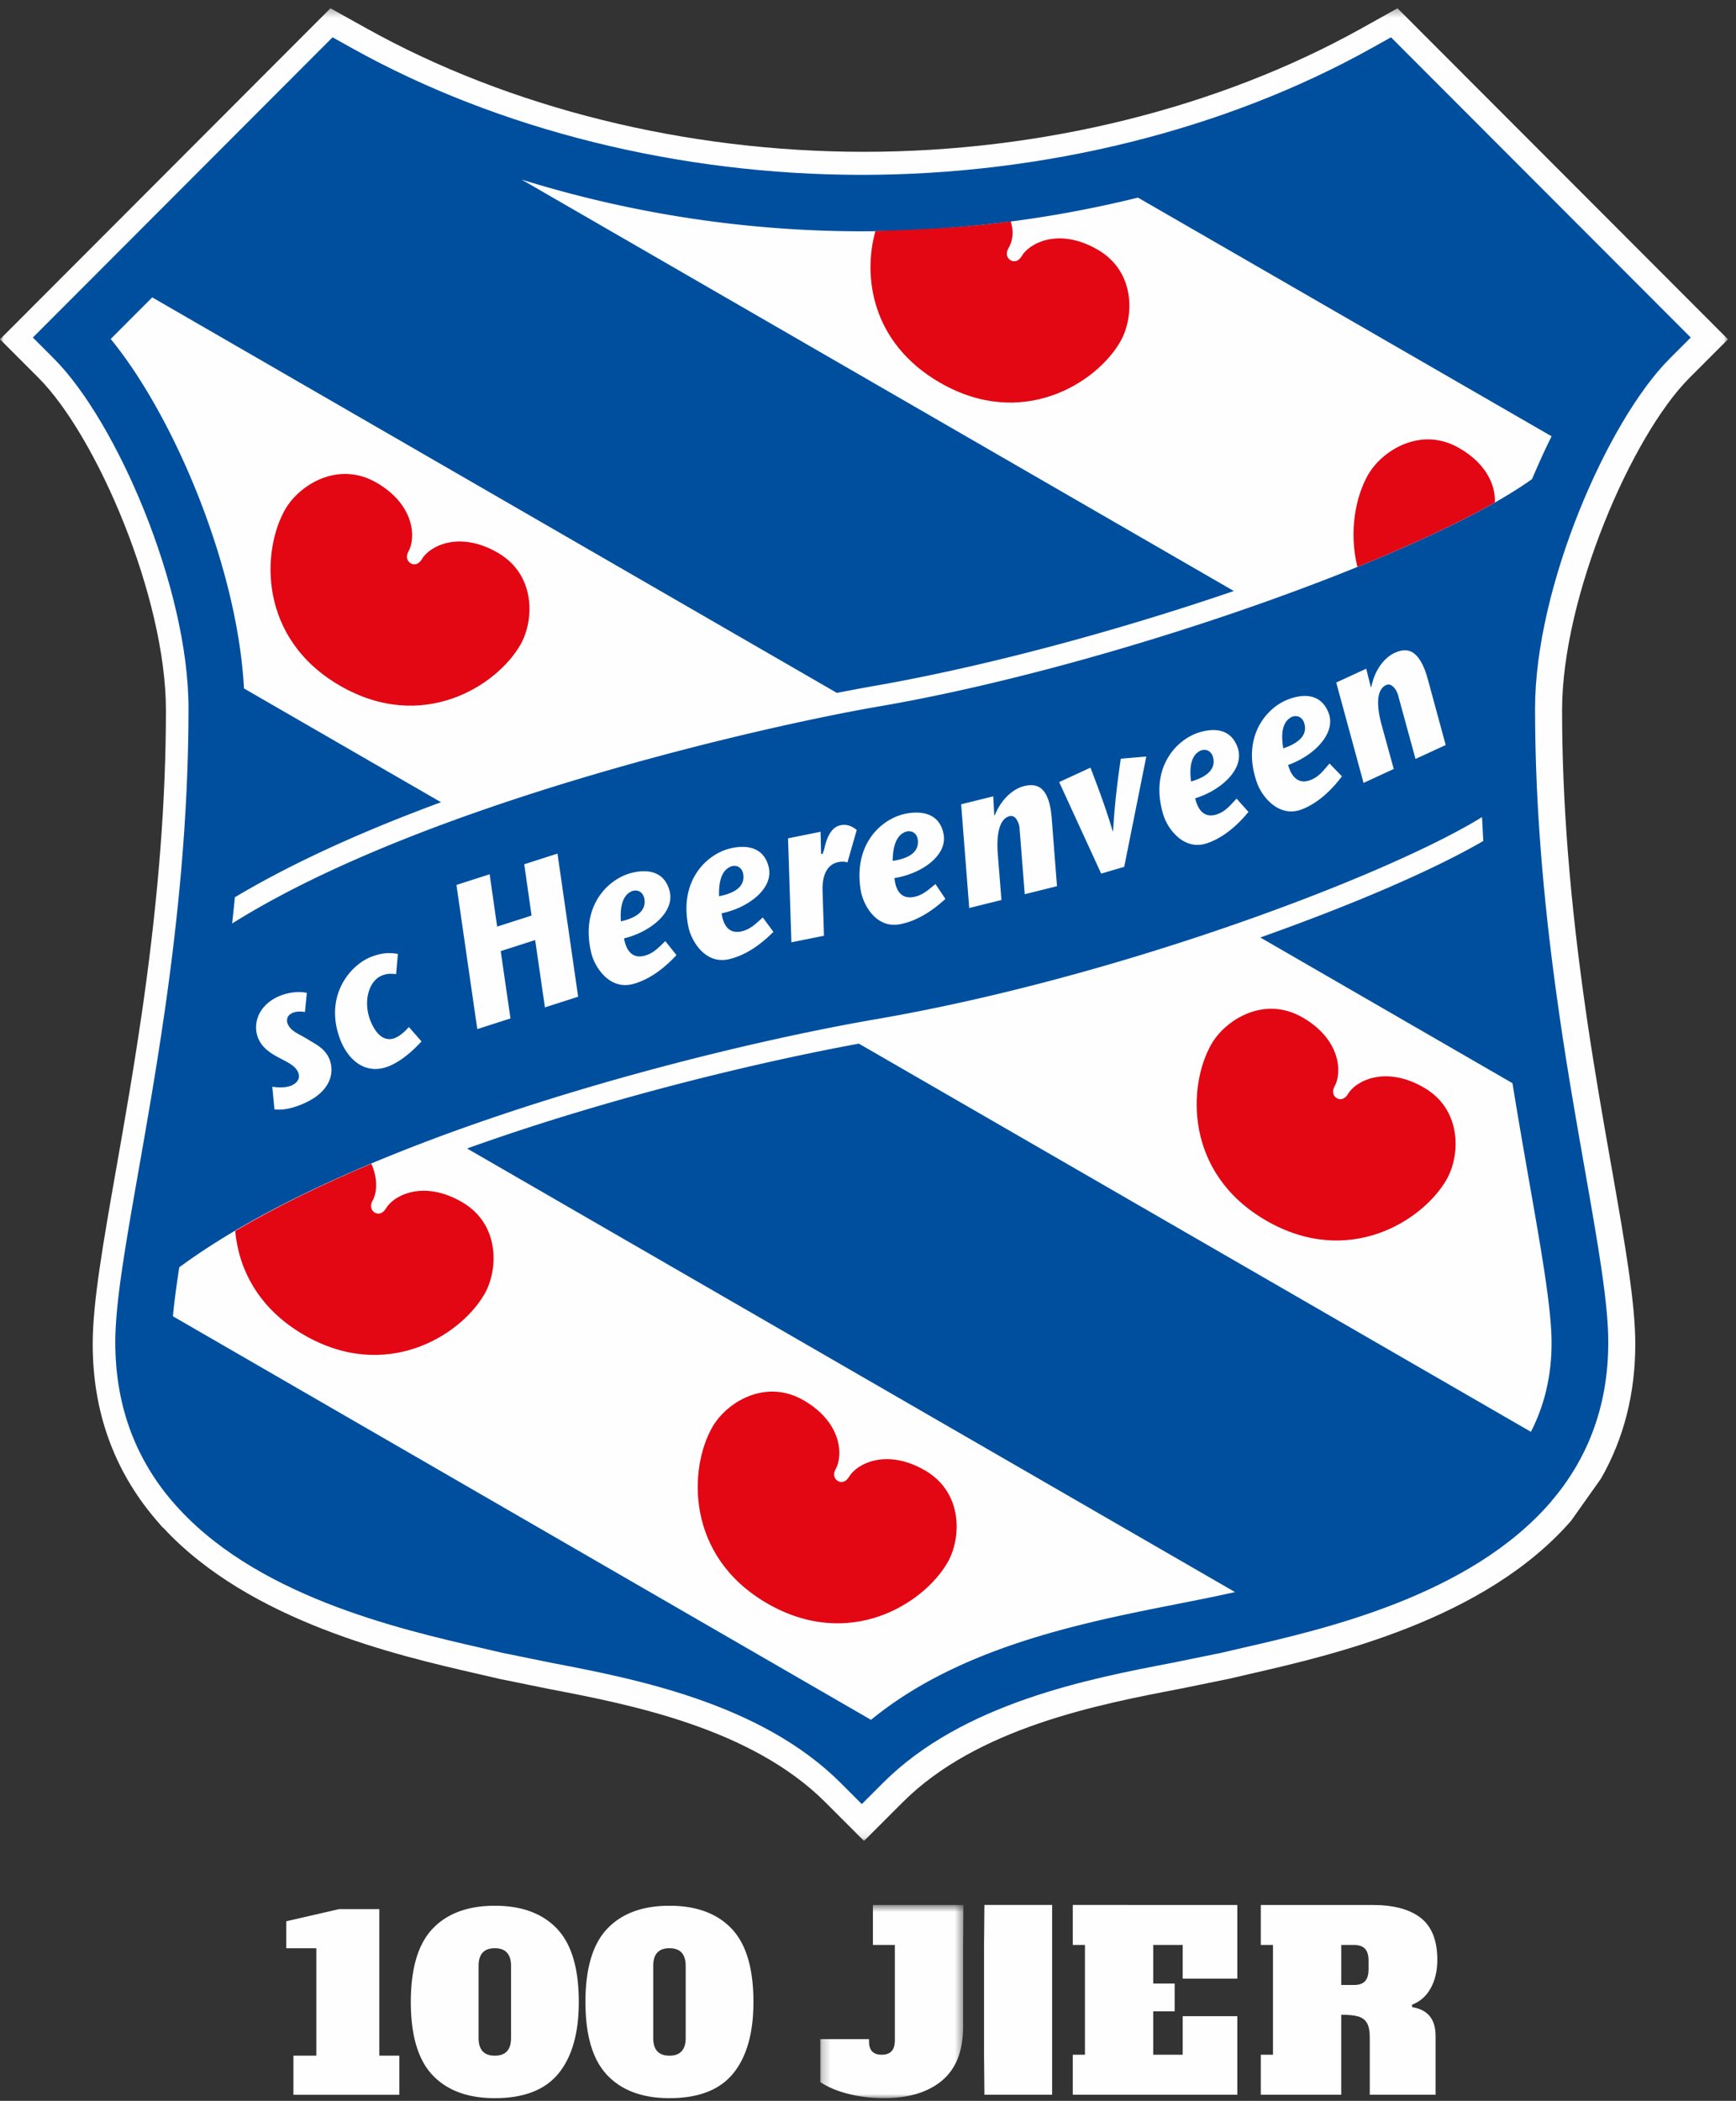 <svg xmlns="http://www.w3.org/2000/svg" xmlns:xlink="http://www.w3.org/1999/xlink" viewBox="0 0 210 254"><rect x="0" y="0" width="210" height="254" fill="#333333" stroke="none"/><defs><path id="a" d="M0 .328h209.032v221.576H0z"/><path id="c" d="M.226.642h17.313V24H.226z"/></defs><g fill="none" fill-rule="evenodd"><g transform="translate(0 .672)"><mask id="b" fill="#fff"><use xlink:href="#a"/></mask><path fill="#FEFEFE" d="M209.032 40.351L169.053.328l-4.356 2.429c-17.27 9.625-38.642 14.925-60.179 14.925s-42.91-5.3-60.184-14.925L39.976.328 0 40.351l4.666 4.669c6.977 6.979 15.405 26.456 15.405 40.176 0 10.72-.883 22.223-2.698 35.127l-.195 1.348c-1.015 7.008-2.134 13.361-3.126 18.994-1.586 9.018-2.839 16.141-2.839 21.165 0 8.111 2.544 15.219 7.56 21.125l.91 1.059h.04c10.514 11.371 28.364 15.463 38.08 17.692l2.61.603 5.911 1.204c9.753 1.868 24.493 4.691 33.521 13.718l4.673 4.673 4.674-4.673c9.022-9.027 23.762-11.849 33.574-13.729l5.933-1.21 2.518-.585c9.931-2.275 28.391-6.507 38.844-18.523l3.624-5.119c2.745-4.816 4.132-10.254 4.132-16.235 0-4.998-1.24-12.067-2.81-21.018l-.189-1.065c-.877-4.991-1.863-10.599-2.763-16.653l-.205-1.419c-1.944-13.468-2.889-25.4-2.889-36.479 0-13.716 8.427-33.194 15.405-40.177l4.666-4.668z" mask="url(#b)"/></g><path fill="#004F9E" d="M199.426 40.809L167.644 8.987c-18.661 10.402-41.476 15.759-63.393 15.759-21.918 0-44.732-5.357-63.394-15.76L9.074 40.81C16.91 48.646 26.41 69.563 26.41 85.655c0 34.737-8.857 64.612-8.857 76.633 0 25.44 30.552 30.842 44.02 34.028 9.449 2.235 30.059 4.086 42.677 16.7 12.62-12.614 33.223-14.465 42.672-16.7 13.47-3.186 44.023-8.587 44.023-34.028 0-12.021-8.857-41.896-8.857-76.633 0-16.092 9.5-37.01 17.337-44.846"/><path fill="#004F9F" d="M204.525 40.808L168.266 4.51l-2.376 1.326c-17.708 9.868-39.599 15.304-61.638 15.304-22.046 0-43.933-5.436-61.644-15.304L40.23 4.51l-1.927 1.928-34.329 34.37 2.547 2.55c7.53 7.53 16.283 27.648 16.283 42.296 0 13.21-1.316 25.8-2.92 36.905h-.004c-1.014 7.004-2.146 13.442-3.135 19.057-1.563 8.886-2.799 15.904-2.799 20.671 0 8.043 2.692 14.292 6.848 19.185h.011c9.7 11.403 27.358 15.463 37.41 17.768l2.53.587 5.855 1.193c10.117 1.937 25.414 4.862 35.1 14.548l2.552 2.552 2.551-2.552c9.682-9.686 24.982-12.61 35.097-14.548l5.855-1.193 2.525-.587c10.01-2.293 27.544-6.313 37.328-17.657h.001c.003-.003.005-.008.008-.01.015-.018.035-.033.051-.05h-.015c4.183-4.903 6.897-11.163 6.897-19.236 0-4.767-1.237-11.785-2.796-20.67-.988-5.62-2.129-12.043-3.142-19.055h.004c-1.605-11.105-2.922-23.7-2.922-36.908 0-14.647 8.754-34.763 16.284-42.297l2.547-2.549z"/><path fill="#FEFEFE" d="M185.325 57.923c.76-1.775 1.54-3.519 2.368-5.174l-50.035-28.857a140.205 140.205 0 01-33.447 4.073 138.92 138.92 0 01-41.11-6.252l86.153 49.742c-14.438 4.938-30.274 9.158-43.29 11.438a235.24 235.24 0 00-4.725.882l-82.824-47.82c-2.37 2.367-4.22 4.224-5.025 5.03C21 50.255 28.726 68.43 29.513 83.234l23.835 13.758c-9.07 3.342-17.73 7.188-24.935 11.488a253.51 253.51 0 01-.332 3.174c22.91-14.372 63.711-23.747 78.312-26.257 27.87-4.788 66.082-18.255 78.932-27.475m-32.87 55.422c11.282-3.997 20.984-8.185 26.982-11.672-.069-.95-.102-1.925-.163-2.88-11.364 7.004-43.752 19.35-73.31 24.432-19.888 3.418-62.613 14.037-84.279 29.998-.34 2.21-.608 4.204-.767 5.918l84.446 48.792c12.282-10.052 29.702-12.428 41.903-14.982.706-.15 1.42-.308 2.13-.463L56.5 138.856c17.498-6.272 35.76-10.537 47.396-12.678l81.295 46.932c1.571-3.07 2.498-6.603 2.498-10.744 0-5.875-2.416-17.106-4.73-31.407l-30.503-17.614z"/><path fill="#E30613" d="M161.715 132.775c.55.318 1.07-.027 1.338-.494.905-1.57 4.479-3.51 9.192-.79 4.665 2.693 4.4 8.252 2.733 11.136-2.888 5.007-11.881 10.68-21.808 4.947-9.928-5.732-9.51-16.352-6.616-21.358 1.665-2.887 6.34-5.898 11.014-3.201 4.705 2.718 4.774 6.763 3.869 8.334-.296.509-.24 1.129.278 1.426M49.685 68.11c.546.32 1.066-.025 1.338-.492.906-1.57 4.48-3.51 9.193-.79 4.665 2.694 4.394 8.25 2.732 11.136-2.89 5.006-11.884 10.681-21.808 4.947-9.929-5.73-9.51-16.35-6.622-21.36 1.67-2.884 6.342-5.896 11.015-3.202 4.706 2.72 4.777 6.764 3.872 8.335-.294.512-.237 1.127.28 1.426M176.52 54.176c-4.663-2.698-9.345.314-11.012 3.2-1.534 2.66-2.353 6.912-1.306 11.169 6.535-2.65 12.262-5.313 16.63-7.794.084-1.918-.874-4.594-4.311-6.575M36.794 161.409c9.932 5.734 18.922.057 21.81-4.946 1.665-2.888 1.935-8.443-2.733-11.137-4.71-2.72-8.287-.78-9.19.79-.271.467-.792.808-1.341.492-.517-.299-.57-.915-.28-1.428.53-.908.694-2.652-.147-4.482-5.924 2.487-11.5 5.203-16.46 8.13.406 4.49 2.7 9.325 8.34 12.581m64.565 17.65c.55.32 1.07-.027 1.338-.491.905-1.571 4.484-3.512 9.192-.794 4.665 2.693 4.4 8.254 2.734 11.136-2.892 5.009-11.882 10.68-21.809 4.95-9.922-5.733-9.509-16.355-6.62-21.36 1.663-2.888 6.345-5.898 11.018-3.2 4.706 2.719 4.774 6.765 3.87 8.334-.297.508-.24 1.129.277 1.426m12.349-132.794c9.929 5.735 18.917.06 21.806-4.945 1.669-2.888 1.936-8.443-2.733-11.137-4.709-2.722-8.283-.782-9.19.79-.266.468-.787.81-1.338.493-.521-.299-.573-.917-.278-1.426.447-.77.747-1.759.288-3.274-5.294.736-10.893 1.006-16.363 1.17-1.546 5.49-.474 13.548 7.808 18.33"/><path fill="#FEFEFE" d="M36.89 122.355c-.699-.109-1.166-.05-1.568.142-.562.27-.755.8-.477 1.382.407.85 1.358 1.138 2.38 1.777.85.53 1.981 1.034 2.537 2.2.791 1.656.314 3.972-2.709 5.416-1.23.588-2.634 1.01-3.852.85l-.263-2.734c.694.107 1.703.15 2.39-.178.2-.097 1.196-.6.704-1.63-.353-.739-1.144-1.102-2.298-1.706-1.124-.59-1.96-1.209-2.432-2.192-.78-1.636-.214-3.968 2.243-5.142 1.01-.48 2.408-.765 3.573-.497l-.229 2.311zm14.096 3.55c-1.165 1.278-2.531 2.424-3.918 2.99-2.79 1.135-4.948-.666-5.932-3.263-1.94-5.184 1.178-8.892 3.679-9.91 1.302-.532 2.322-.572 3.316-.387l-.214 2.443c-.505-.06-1.054-.105-1.715.165-1.673.683-2.28 3.285-1.383 5.49 1.03 2.527 2.384 2.3 2.963 2.063.665-.27 1.317-.912 1.677-1.327l1.527 1.736zm18.95-5.397l-4.018 1.288-1.181-8.14-4.168 1.337 1.182 8.139-4.015 1.289-2.521-17.429 4.016-1.29.908 6.328 4.163-1.336-.885-6.202 4.021-1.289zm11.894-5.035c-1.268 1.376-3.073 2.9-5.227 3.49-2.91.795-4.674-2.092-5.067-3.708-1.392-5.663 1.978-8.926 4.733-9.682 2.11-.577 4.092-.193 4.72 2.105.71 2.583-2.33 5.011-5.502 5.775.102.538.492 2.645 2.514 2.09 1.034-.284 1.66-.967 2.482-1.76l1.346 1.69zm-6.72-4.077c2.177-.495 3.092-1.465 2.826-2.78-.148-.705-.713-1.09-1.404-.902-1.246.444-1.547 1.967-1.423 3.682zm18.447 1.266c-1.313 1.33-3.171 2.79-5.346 3.303-2.932.695-4.592-2.25-4.93-3.88-1.194-5.707 2.286-8.852 5.066-9.51 2.128-.503 4.093-.052 4.644 2.267.615 2.607-2.506 4.927-5.698 5.581.082.541.396 2.66 2.44 2.176 1.042-.249 1.69-.91 2.539-1.673l1.285 1.736zm-6.572-4.308c2.195-.418 3.143-1.357 2.92-2.68-.123-.71-.677-1.116-1.37-.95-1.26.4-1.611 1.91-1.55 3.63zm12.34-5.119l.184.013.172-.514c.156-.588.534-2.664 1.978-2.955.832-.166 1.415.122 1.981.565l-1.124 3.92c-.238-.054-.487-.154-1.125-.028-.894.18-1.969.954-1.885 3.518l.168 5.381-3.939.791-.407-12.57 3.938-.792.058 2.671zm15.04 5.44c-1.375 1.273-3.294 2.648-5.486 3.067-2.962.564-4.492-2.453-4.759-4.094-.939-5.756 2.676-8.743 5.48-9.278 2.152-.41 4.096.129 4.542 2.469.5 2.63-2.719 4.812-5.939 5.324.057.544.283 2.673 2.343 2.28 1.052-.2 1.726-.834 2.613-1.558l1.205 1.79zm-6.38-4.593c2.215-.32 3.203-1.216 3.04-2.55-.09-.714-.628-1.142-1.329-1.008-1.276.344-1.694 1.838-1.712 3.558zm12.287-5.534l.058.036c.796-1.986 2.24-3.213 3.537-3.537 1.67-.414 2.555.286 3.048 1.98.163.571.257 1.24.32 2.042l.627 8.074-3.901.97-.62-7.873a2.801 2.801 0 00-.106-.612c-.338-.99-.83-1.022-1.091-.957-1.475.366-1.577 2.82-1.446 4.551l.444 5.591-3.897.968-.978-12.54 3.883-.963.122 2.27zm12.936 7.076l-5.083-11.07 3.79-1.742c.845 2.234 1.724 4.486 2.692 7.692l.04-.013c.21-3.555.554-6.165.932-8.76l3.086-.264-2.671 13.335-2.786.822zm17.815-7.46c-1.186 1.448-2.899 3.074-5.013 3.788-2.854.963-4.782-1.815-5.274-3.404-1.715-5.574 1.451-9.027 4.163-9.942 2.072-.7 4.07-.432 4.832 1.824.856 2.54-2.033 5.138-5.155 6.088.132.53.644 2.61 2.633 1.938 1.018-.342 1.595-1.063 2.376-1.902l1.438 1.61zm-6.944-3.677c2.145-.62 3.004-1.643 2.658-2.94-.189-.697-.775-1.048-1.45-.82-1.219.516-1.43 2.054-1.208 3.76zm12.204-7.817c.665-.256 1.271.069 1.485.756.402 1.284-.41 2.342-2.53 3.05-.297-1.694-.148-3.238 1.045-3.806zm4.542 5.64c-.744.872-1.293 1.616-2.294 2-1.958.756-2.557-1.3-2.712-1.824 3.076-1.08 5.858-3.8 4.894-6.3-.857-2.223-2.863-2.406-4.907-1.618-2.667 1.027-5.69 4.61-3.737 10.108.554 1.566 2.601 4.262 5.411 3.178 2.085-.803 3.73-2.5 4.85-3.996l-1.505-1.547zm4.996-9.257l.062.026c.407-2.1 1.595-3.576 2.814-4.137 1.56-.721 2.561-.197 3.36 1.374.272.53.49 1.166.702 1.945l2.125 7.815-3.652 1.682-2.084-7.617c-.04-.198-.136-.401-.217-.582-.517-.91-1.005-.847-1.252-.735-1.379.634-1.017 3.065-.566 4.743l1.486 5.406-3.652 1.683-3.307-12.136 3.631-1.672.55 2.205zM45.886 230.814h-4.847l-6.409 1.472v3.26h3.637v12.99h-2.772v4.732H48.31v-4.732h-2.424zm15.933 15.584c0 1.425-.656 2.138-1.964 2.138-1.308 0-1.96-.713-1.96-2.138v-8.718c0-1.423.652-2.135 1.96-2.135 1.308 0 1.964.713 1.964 2.136v8.716zm-1.964-15.988c-3.251 0-5.757.923-7.518 2.772-1.76 1.846-2.64 4.8-2.64 8.86s.88 7.012 2.64 8.858c1.76 1.85 4.267 2.772 7.518 2.772 3.522 0 6.096-1 7.72-3.001 1.625-2.002 2.44-4.879 2.44-8.63 0-4.06-.88-7.013-2.641-8.86-1.76-1.849-4.267-2.772-7.52-2.772zm23.09 15.988c0 1.425-.654 2.138-1.962 2.138-1.311 0-1.964-.713-1.964-2.138v-8.718c0-1.423.653-2.135 1.964-2.135 1.308 0 1.962.713 1.962 2.136v8.716zm-1.962-15.988c-3.253 0-5.76.923-7.518 2.772-1.763 1.846-2.644 4.8-2.644 8.86s.88 7.012 2.644 8.858c1.759 1.85 4.265 2.772 7.518 2.772 3.522 0 6.092-1 7.72-3.001 1.627-2.002 2.438-4.879 2.438-8.63 0-4.06-.881-7.013-2.64-8.86-1.761-1.849-4.267-2.772-7.518-2.772z"/><g transform="translate(99 229.672)"><mask id="d" fill="#fff"><use xlink:href="#c"/></mask><path fill="#FEFEFE" d="M6.595 5.48h2.654v11.5c0 .611-.133 1.058-.398 1.344-.267.283-.665.427-1.194.427-1.024 0-1.536-.53-1.536-1.594v-.295H.226v5.191c.9.61 2.034 1.088 3.39 1.431 1.357.343 2.792.516 4.306.516 3.008 0 5.357-.713 7.05-2.139 1.688-1.426 2.534-3.583 2.534-6.473V5.48l.033-4.837H6.595V5.48z" mask="url(#d)"/></g><path fill="#FEFEFE" d="M129.77 235.151h1.474v13.272h-1.474v4.836h19.905v-9.498h-6.605v4.662h-3.569v-5.25h2.595v-3.361h-2.595v-4.661h3.569v4.07h6.605v-8.907H129.77zm-10.733 0v13.272l.044 4.836h8.191v-22.945h-8.191zm46.513 2.949c0 .649-.141 1.127-.427 1.433-.286.302-.713.455-1.281.455h-1.595v-4.836h1.595c.568 0 .995.152 1.28.458.287.304.429.78.429 1.43v1.06zm5.28 4.573l-.028-.295c.98-.375 1.74-1.041 2.27-2.006.53-.962.797-2.102.797-3.42 0-2.341-.67-4.03-2.006-5.074-1.337-1.042-3.275-1.562-5.811-1.562h-13.536v4.836h1.474v13.27h-1.474v4.839h9.73v-9.674c.888 0 1.569.068 2.05.207.484.137.836.403 1.063.794.228.394.339.975.339 1.74v6.933h7.963v-7.108c0-2.026-.944-3.187-2.831-3.48z"/></g></svg>